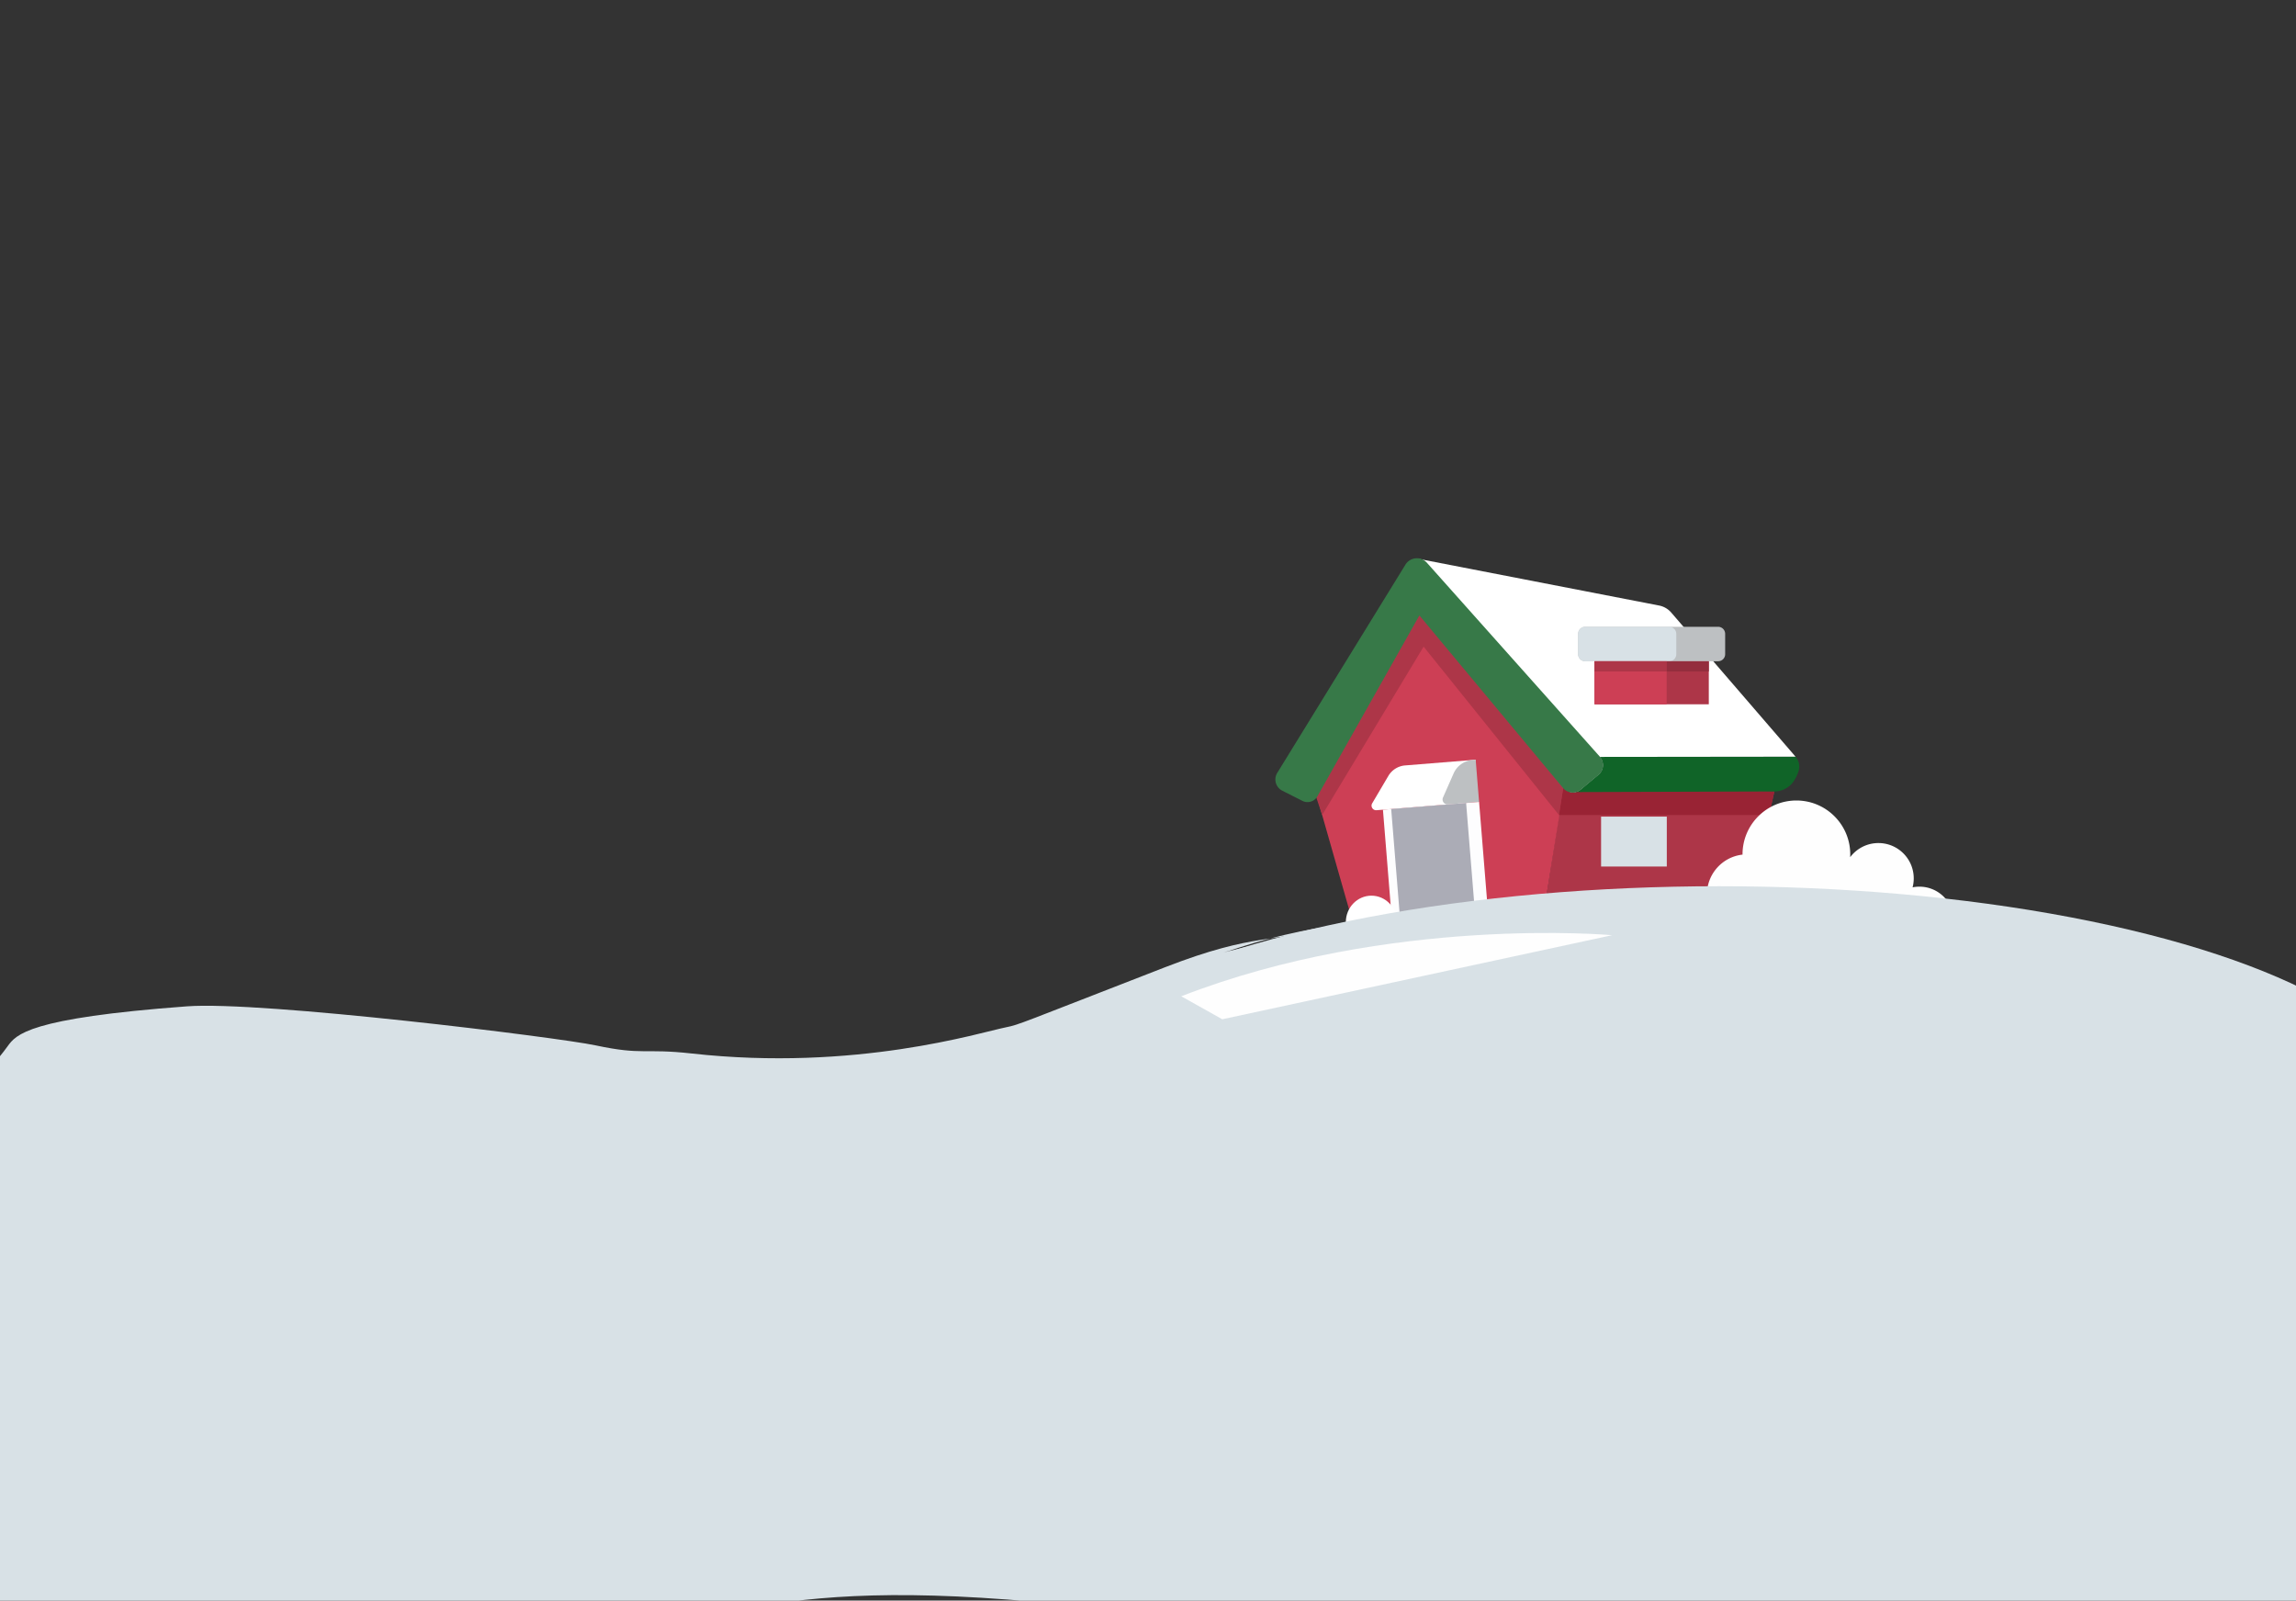 <svg viewBox="0 0 1977 1378" xmlns="http://www.w3.org/2000/svg" fill-rule="evenodd" clip-rule="evenodd" stroke-linejoin="round" stroke-miterlimit="2"><rect x="0" y="0" width="1977" height="1378" fill="#333333" stroke="none"/><clipPath id="a"><path d="M0 0h1977v1378H0z"/></clipPath><g clip-path="url(#a)"><path d="M1773.47 813.156s-414.13-125.65-767.17 41.563c0 0-203.928 88.016-468.37 68.581v440.52h1235.54V813.156z" fill="#def0fb" fill-rule="nonzero"/><path d="M1527.829 681.389l-22.462 100.201-176.018 3.231 16.7-106.504 181.78 3.072z" fill="#ad3648" fill-rule="nonzero"/><path d="M1346.89 676.218l-17.541 108.603-47.773 4.301-5.06.456-6.112.552-5.061.456-59.405 5.35-5.146.463-1.946.172-5.147.47-27.335 2.457-32.505-113.94 88.29-156.02 124.74 146.68z" fill="#cd3f55" fill-rule="nonzero"/><path d="M1270.653 654.077l-60.767 4.914a18.482 18.482 0 0 0-14.427 9.03l-13.905 23.565c-1.628 2.764.537 6.217 3.737 5.959l76.011-6.147 9.35-37.321z" fill="#fff" fill-rule="nonzero"/><path d="M1270.653 654.077l2.935 36.328-26.806 2.168c-3.231.26-5.56-3.02-4.259-5.981l9.102-20.67a19.577 19.577 0 0 1 16.342-11.628l2.686-.217z" fill="#bdc0c2" fill-rule="nonzero"/><path d="M1281.576 789.122l-5.06.456-6.112.552-5.061.456-59.405 5.35-5.146.463-1.946.172-8.043-99.47 7.1-.573 25.125-2.036 3.254-.262 20.297-1.644.195-.013h.008l14.528-1.174v-.007l.895-.069.21-.014 11.173-.904 7.988 98.717z" fill="#fdfdfe" fill-rule="nonzero"/><path d="M1270.404 790.13l-5.061.456-59.405 5.35-8.034-99.408 28.378-2.298 20.297-1.644.195-.013h.008l14.528-1.174.895-.076.21-.014 7.989 98.821z" fill="#abacb6" fill-rule="nonzero"/><path d="M1138.46 701.685l87.363-144.954 116.559 144.954 3.667-23.368-126.213-157.462-89.162 157.462 7.786 23.368z" fill="#ad3648" fill-rule="nonzero"/><path d="M1342.382 701.685h180.9l4.547-20.296-181.78-3.072-3.667 23.368z" fill="#992334" fill-rule="nonzero"/><path d="M1548.718 663.772a34.24 34.24 0 0 1-3.909 8.38c-3.714 5.758-10.121 9.217-16.98 9.237l-171.332.539a10.664 10.664 0 0 0 4.578-2.237l15.284-12.744c4.64-3.858 5.146-10.796 1.129-15.297l168.59-.194c2.92 3.383 3.963 8.043 2.64 12.316z" fill="#106428" fill-rule="nonzero"/><path d="M1377.488 651.65c4.017 4.5 3.51 11.439-1.13 15.297l-15.283 12.744a10.667 10.667 0 0 1-4.578 2.237l-4.398.014-132.255-201.115-.008-.007.03.007 4.61.89 204.117 39.604a18.41 18.41 0 0 1 10.44 6.05l107.045 124.085-168.59.194z" fill="#fff" fill-rule="nonzero"/><path d="M1485.467 545.696v17.528a6.073 6.073 0 0 1-6.073 6.075h-114.45a6.073 6.073 0 0 1-6.072-6.075v-17.528a6.072 6.072 0 0 1 6.073-6.074h114.45a6.072 6.072 0 0 1 6.072 6.074z" fill="#bdc0c2" fill-rule="nonzero"/><path d="M1443.378 545.696v17.528a6.08 6.08 0 0 1-6.081 6.075h-72.352a6.073 6.073 0 0 1-6.073-6.075v-17.528a6.072 6.072 0 0 1 6.073-6.074h72.352a6.08 6.08 0 0 1 6.08 6.074z" fill="#d8e1e6" fill-rule="nonzero"/><path fill="#ad3648" fill-rule="nonzero" d="M1372.964 569.3h98.419v37.053h-98.419z"/><path fill="#cd3f55" fill-rule="nonzero" d="M1372.964 569.3h62.13v37.053h-62.13z"/><path fill="#ad3648" fill-rule="nonzero" d="M1372.964 569.3h62.13v8.807h-62.13z"/><path fill="#942e3e" fill-rule="nonzero" d="M1435.094 569.3h36.289v8.807h-36.29z"/><path d="M1377.635 651.52l-148.978-167.025a11.477 11.477 0 0 0-4.103-2.956 11.11 11.11 0 0 0-4.625-.907l-.093-.073-.07.075a11.535 11.535 0 0 0-9.608 5.497l-110.37 179.285a10.823 10.823 0 0 0-1.198 8.596 10.816 10.816 0 0 0 5.52 6.709l17.315 8.78a9.755 9.755 0 0 0 12.924-3.916l87.83-155.707 123.714 148.563a10.82 10.82 0 0 0 6.167 3.691c1.494.306 3.005.302 4.476-.014a10.917 10.917 0 0 0 4.664-2.278l15.283-12.742a10.797 10.797 0 0 0 3.885-7.54 10.794 10.794 0 0 0-2.733-8.038z" fill="#377948" fill-rule="nonzero"/><path d="M1682.343 791.206c-58.782-7.201-96.137-9.848-96.137-9.848a2774.17 2774.17 0 0 0-115.236-2.5 34.24 34.24 0 0 1-1.152-8.852c0-17.728 13.391-32.326 30.613-34.226 0-.07-.008-.148-.008-.218 0-25.615 20.764-46.379 46.38-46.379 25.614 0 46.378 20.764 46.378 46.38 0 .809-.015 1.619-.062 2.413 5.551-7.381 14.38-12.154 24.323-12.154 16.793 0 30.41 13.618 30.41 30.419a30.32 30.32 0 0 1-.988 7.708c1.9-.382 3.87-.584 5.878-.584 15.766 0 28.659 12.301 29.6 27.841z" fill="#fefefe" fill-rule="nonzero"/><path d="M1773.47 813.156v57.773c-212.71-81.292-433.18-62.396-561.35-39.238-51.37 9.281-101.75 23.547-150.74 41.986C775.145 981.386 537.93 923.3 537.93 923.3c264.441 19.435 468.37-68.581 468.37-68.581 353.03-167.213 767.17-41.563 767.17-41.563z" fill="#fff" fill-rule="nonzero"/><path d="M1415.05 820.477c.53 14.566-23.48 27.311-53.61 28.477-30.13 1.166-55-9.69-55.51-24.256-.53-14.559 23.47-27.311 53.6-28.47 30.14-1.166 54.99 9.69 55.52 24.249zm-113.14 23.92c.56 5.735-8.61 11.395-20.5 12.629-11.88 1.241-21.96-2.414-22.52-8.155-.56-5.735 8.62-11.395 20.5-12.63 11.88-1.241 21.96 2.414 22.52 8.156zm-99-50.489c0 12.588-9.87 22.796-22.03 22.796-12.16 0-22.03-10.208-22.03-22.796s9.87-22.79 22.03-22.79c12.16 0 22.03 10.202 22.03 22.79z" fill="#fff" fill-rule="nonzero"/><path d="M0 924.108c195.709-63.584 440.212-26.493 538 0V1368H0V924.108zm1439-25.021c195.71-67.168 440.21-27.987 538 0V1368h-538V899.087z" fill="#def0fb" fill-rule="nonzero"/><path d="M1976.5 862c-72.8-18-174-42.5-209.5-50.5l-22 49s116 40 232 71.5l-.5-70z" fill="#fff" fill-rule="nonzero"/><path d="M1148.22 796.809c-51.99 15.648-66.03 5.263-144.85 35.856-126.007 48.899-125.565 49.46-137.057 51.758-22.175 4.433-129.511 38.282-270.847 22.559-41.342-4.6-41.625 1.744-82.6-6.976-32.836-6.988-287.571-38.379-351.805-33.614C24.084 876.554 13.898 890.626 6.469 900.891c-32.747 45.244-52.502 31.566-81.937 107.539-33.125 85.51-50.09 94.66 32.528 257.68 13.253 26.15 26.51 21.3 24.608 50.57-3.826 58.91 13.358 62.23 18.533 63.23 1.253.24 293.55 31.21 444.035 31.21 171.529 0 185.526-55.54 447.25-32.01 227.264 20.43 545.044 33.26 587.594 16.14 75.23-30.27 76.99 2.34 158.36 5.65 101.22 4.12 141.71-6.75 203.22-4.9 9.93.3 87.17-20.87 146.77-10.39 41.52 7.3 10.16-51.54 42.35-138.01 25.38-68.17-39.52-62.75-36.81-170.72.85-33.99-20.78-94.96-22.32-151.253-1.53-56.233-1.74-55.981-1.86-60.85-86.03-23.892-87.19-17.06-172.51-43.134-6.24-1.906-318.97-43.42-363.65-37.773-74.69 9.441-230.57-11.798-364.51 31.555-10.47 3.388-10.25 3.443-14.38 4.498" fill="#d8e1e6"/><ellipse cx="1445.4" cy="1339.26" rx="556.914" ry="199.675" fill="#d8e1e6" transform="matrix(1.087 0 0 1 -90.835 -376.6)"/><path d="M1017.137 857.73l35.33 19.8 335.69-72.39s-191.08-17.36-371.02 52.59z" fill="#fefefe"/><path fill="#d8e1e6" d="M1378.637 703.057h56.582v42.979h-56.582z"/></g></svg>